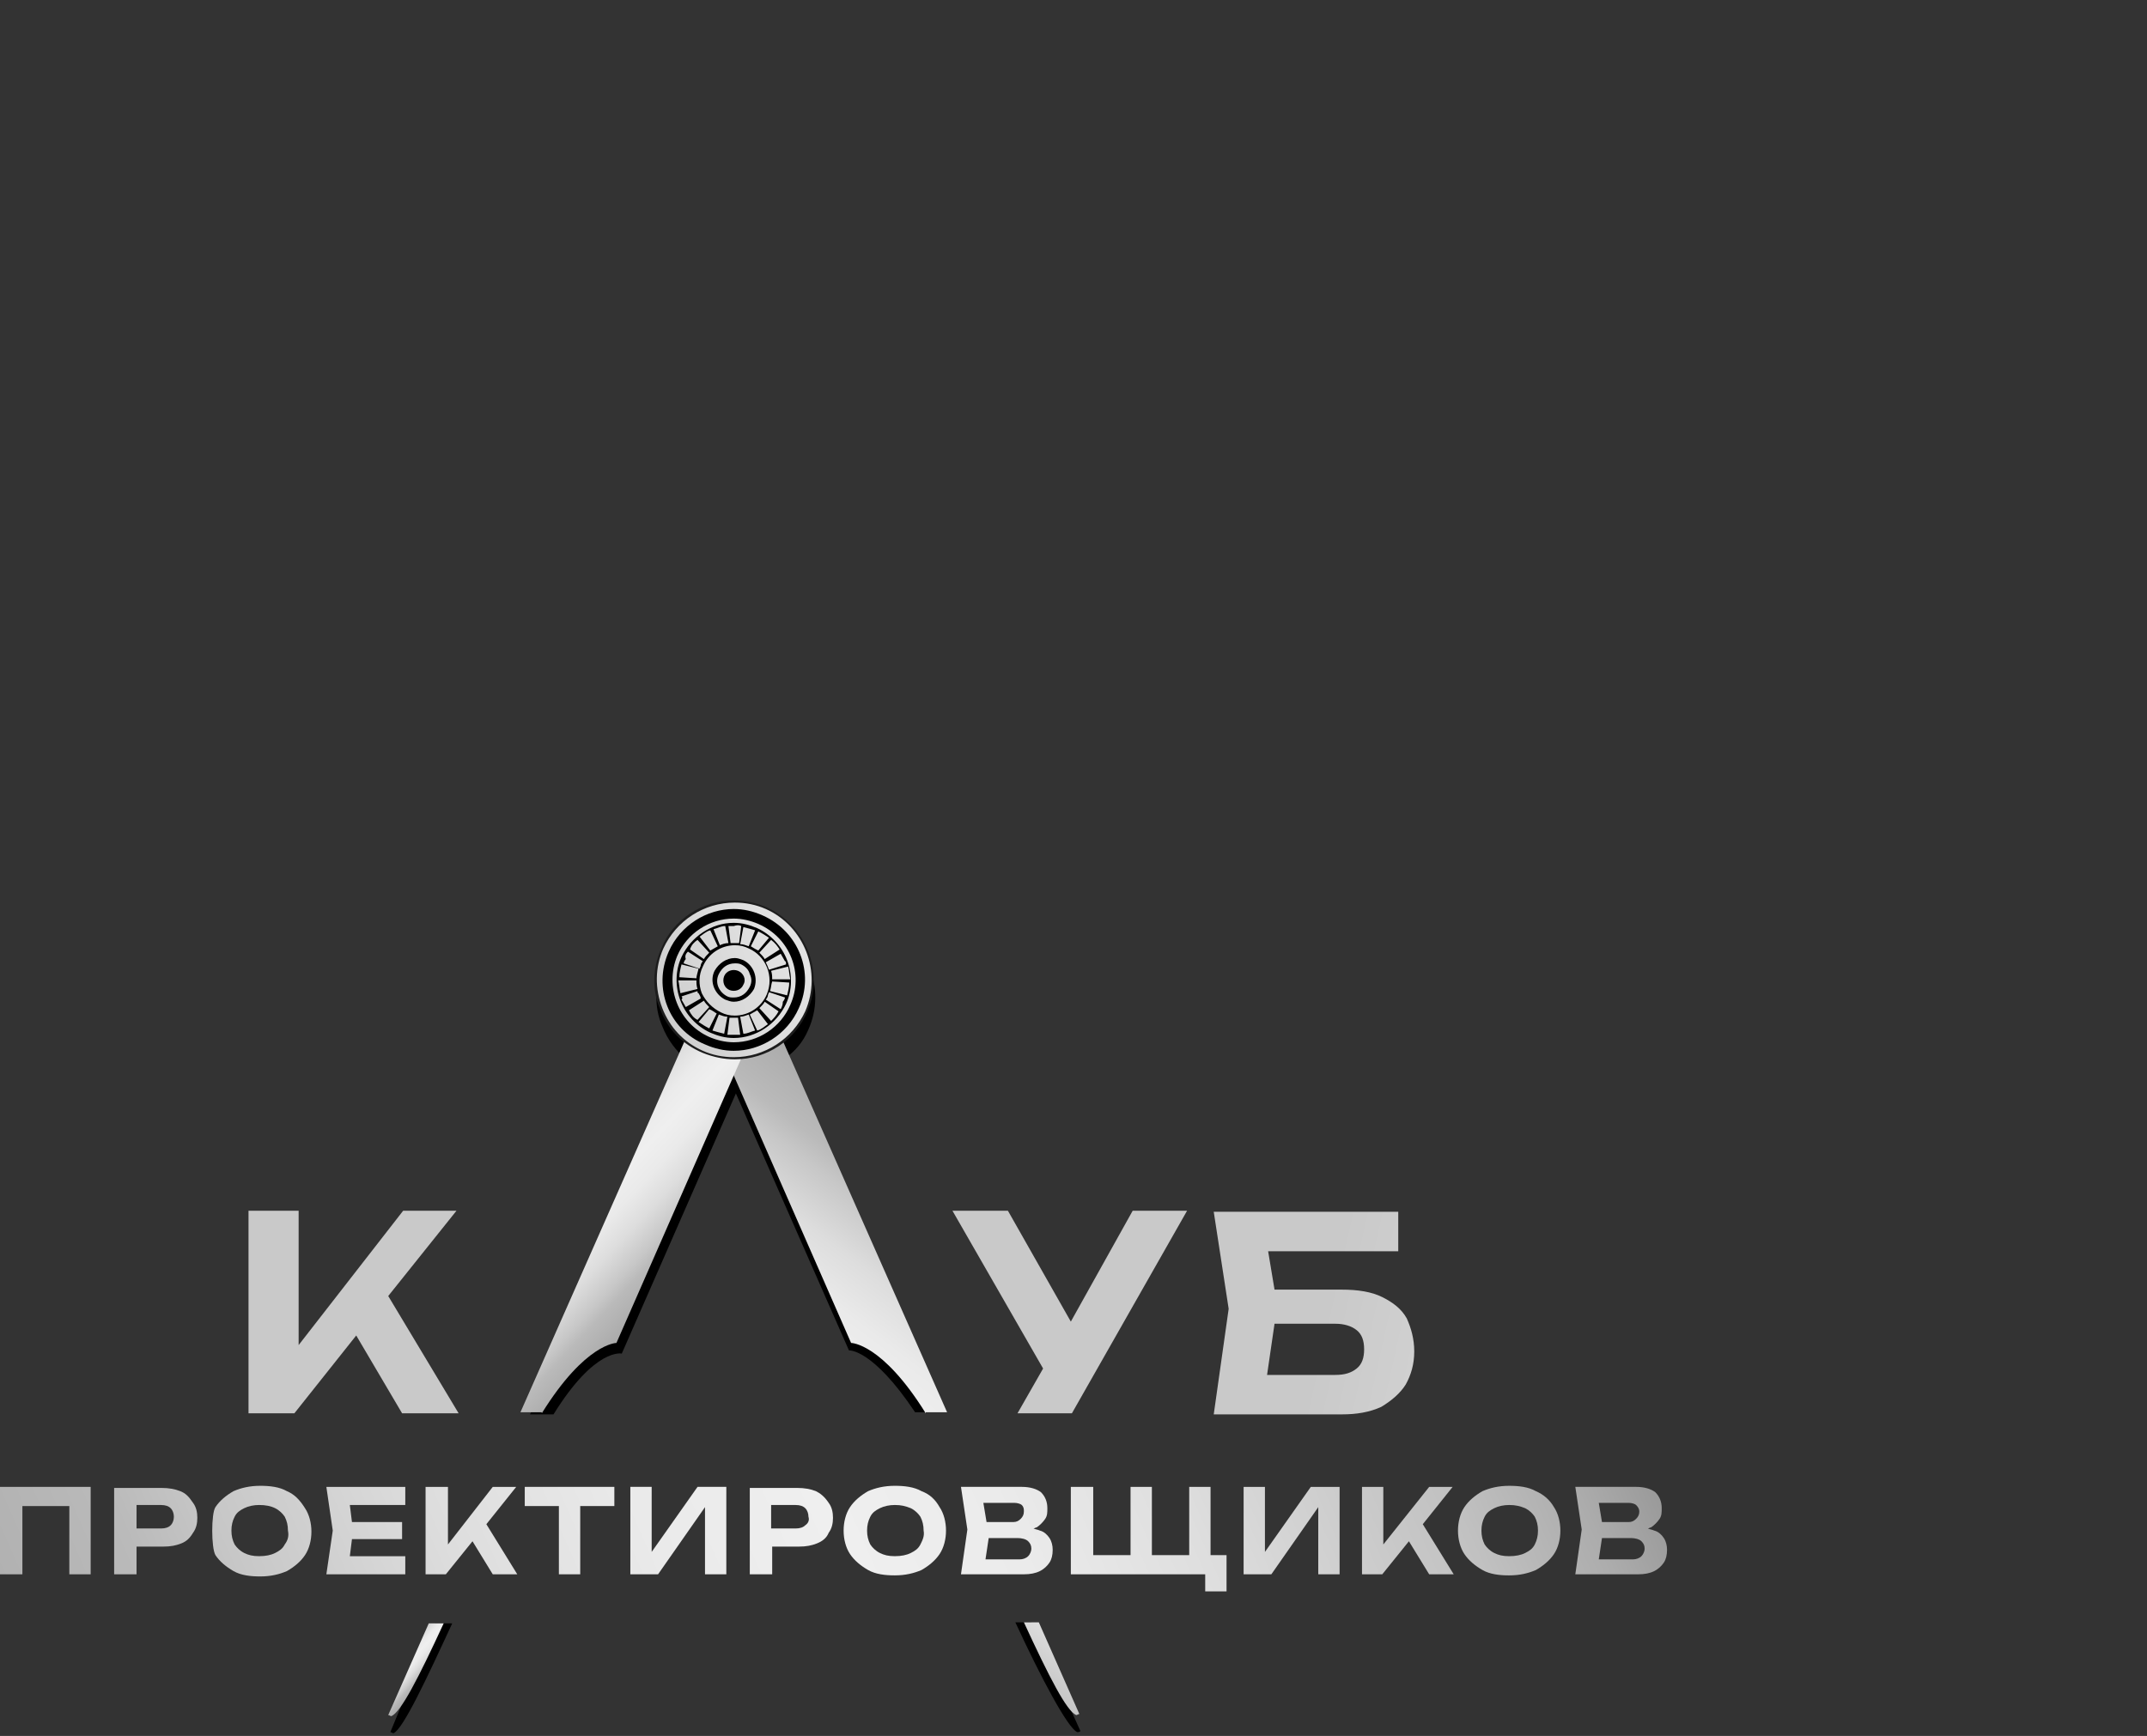 <?xml version="1.0" encoding="UTF-8"?> <svg xmlns="http://www.w3.org/2000/svg" width="251" height="203" viewBox="0 0 251 203" fill="none"><rect x="0" y="0" width="251" height="203" fill="#333333" stroke="none"/><path d="M120.573 189.714H118.703C121.696 196.198 124.813 202.058 125.935 202.557C126.06 202.557 126.184 202.557 126.309 202.432L120.573 189.714Z" fill="black"></path><path d="M45.635 202.556C45.76 202.556 45.884 202.681 46.009 202.681C47.131 202.182 49.874 196.322 52.867 189.838H50.872L45.635 202.556Z" fill="black"></path><path d="M94.511 120.385C96.63 115.647 94.386 110.161 89.772 108.041C88.526 107.542 87.279 107.293 86.032 107.293C82.291 107.293 78.924 109.537 77.553 112.904C76.555 115.148 76.431 117.767 77.428 120.011C78.052 121.632 79.049 122.879 80.296 124.001L61.967 165.398H64.71C69.573 157.543 72.69 158.291 72.69 158.291L86.032 127.867L99.249 157.917C99.249 157.917 101.992 157.667 106.98 165.149H109.847L91.767 123.752C92.89 123.004 93.887 121.882 94.511 120.385Z" fill="black"></path><path d="M164.339 161.907C164.962 160.785 165.336 159.538 165.336 158.041C165.336 156.545 164.962 155.298 164.463 154.176C163.84 153.054 162.842 152.306 161.595 151.682C160.349 151.059 158.728 150.809 156.857 150.809H149.002L148.254 146.321H163.466V141.707H141.895L143.64 153.054L141.895 165.398H156.857C158.603 165.398 160.099 165.149 161.471 164.525C162.718 163.777 163.715 162.904 164.339 161.907ZM158.603 160.036C157.979 160.535 157.231 160.784 156.109 160.784H148.129L149.002 154.799H156.109C157.107 154.799 157.979 155.049 158.603 155.548C159.226 156.046 159.476 156.794 159.476 157.792C159.476 158.789 159.226 159.538 158.603 160.036Z" fill="url(#paint0_linear_4022_3020)"></path><path d="M121.946 160.036L118.954 165.273H125.313L138.779 141.582H132.42L125.188 154.55L117.831 141.582H111.348L121.946 160.036Z" fill="url(#paint1_linear_4022_3020)"></path><path d="M41.646 156.171L47.008 165.273H53.617L45.387 151.557L53.367 141.582H47.133L34.913 157.293V141.582H29.053V165.273H34.414L41.646 156.171Z" fill="url(#paint2_linear_4022_3020)"></path><path d="M41.147 179.987H47.007V177.992H41.147L40.898 175.997H47.381V173.877H38.154L38.902 178.989L38.154 184.101H47.381V181.982H40.898L41.147 179.987Z" fill="url(#paint3_linear_4022_3020)"></path><path d="M33.539 174.374C32.666 173.876 31.544 173.751 30.422 173.751C29.175 173.751 28.177 174 27.304 174.374C26.431 174.873 25.683 175.497 25.185 176.245C24.686 176.993 24.686 180.983 25.185 181.856C25.683 182.604 26.431 183.227 27.304 183.726C28.177 184.225 29.299 184.35 30.422 184.35C31.668 184.35 32.666 184.1 33.539 183.726C34.412 183.227 35.16 182.604 35.658 181.856C36.157 181.108 36.407 180.11 36.407 179.113C36.407 178.115 36.157 177.118 35.658 176.369C35.035 175.372 34.412 174.748 33.539 174.374ZM33.289 180.609C33.04 181.108 32.666 181.357 32.167 181.606C31.669 181.856 31.045 181.98 30.297 181.98C29.549 181.98 29.05 181.856 28.551 181.606C28.052 181.357 27.678 180.983 27.429 180.609C27.18 180.11 27.055 179.611 27.055 178.988C27.055 178.364 27.18 177.866 27.429 177.367C27.678 176.868 28.052 176.619 28.551 176.369C29.05 176.12 29.673 175.995 30.297 175.995C31.045 175.995 31.669 176.12 32.167 176.369C32.666 176.619 33.04 176.993 33.289 177.367C33.539 177.866 33.663 178.364 33.663 178.988C33.788 179.611 33.663 180.11 33.289 180.609Z" fill="url(#paint4_linear_4022_3020)"></path><path d="M0 184.101H2.618V176.121H8.105V184.101H10.599V173.877H0V184.101Z" fill="url(#paint5_linear_4022_3020)"></path><path d="M21.075 174.376C20.451 174.127 19.703 174.002 18.955 174.002H13.344V184.102H15.962V180.86H19.079C19.952 180.86 20.576 180.735 21.199 180.486C21.823 180.236 22.197 179.862 22.571 179.239C22.945 178.74 23.07 178.117 23.07 177.493C23.07 176.87 22.945 176.246 22.571 175.748C22.072 174.999 21.698 174.625 21.075 174.376ZM19.952 178.366C19.703 178.615 19.329 178.74 18.83 178.74H15.962V175.997H18.83C19.329 175.997 19.703 176.122 19.952 176.371C20.202 176.62 20.326 176.994 20.326 177.369C20.326 177.743 20.202 178.117 19.952 178.366Z" fill="url(#paint6_linear_4022_3020)"></path><path d="M147.881 181.483V173.877H145.387V184.101H148.629L154.115 176.246V184.101H156.609V173.877H153.242L147.881 181.483Z" fill="url(#paint7_linear_4022_3020)"></path><path d="M122.693 182.728C122.942 182.354 123.067 181.855 123.067 181.232C123.067 180.733 122.942 180.234 122.693 179.86C122.444 179.486 122.07 179.112 121.571 178.987C121.321 178.863 121.072 178.863 120.823 178.738C120.947 178.738 121.072 178.613 121.197 178.613C121.571 178.364 121.945 177.99 122.194 177.616C122.444 177.242 122.444 176.868 122.444 176.369C122.444 175.621 122.194 174.997 121.695 174.498C121.197 174.124 120.449 173.875 119.451 173.875H112.344L113.092 178.863L112.344 184.1H119.7C120.449 184.1 121.072 183.975 121.571 183.725C122.07 183.476 122.444 183.102 122.693 182.728ZM118.578 175.745C118.952 175.745 119.326 175.87 119.451 175.995C119.7 176.244 119.7 176.493 119.7 176.743C119.7 177.117 119.576 177.366 119.326 177.616C119.077 177.865 118.828 177.99 118.454 177.99H115.336L114.962 175.745H118.578ZM120.199 181.98C119.95 182.229 119.576 182.354 119.202 182.354H115.212L115.586 179.86H118.952C119.451 179.86 119.95 179.985 120.199 180.234C120.449 180.484 120.573 180.733 120.573 181.107C120.573 181.356 120.449 181.73 120.199 181.98Z" fill="url(#paint8_linear_4022_3020)"></path><path d="M169.825 173.877H167.082L161.72 180.61V173.877H159.227V184.101H161.596L164.713 180.236L167.082 184.101H169.95L166.334 178.241L169.825 173.877Z" fill="url(#paint9_linear_4022_3020)"></path><path d="M141.522 173.877H139.028V181.857H134.664V173.877H132.17V181.857H127.806V173.877H125.188V184.101H140.898V186.097H143.392V181.857H141.522V173.877Z" fill="url(#paint10_linear_4022_3020)"></path><path d="M194.515 179.86C194.266 179.486 193.892 179.112 193.393 178.987C193.144 178.863 192.894 178.863 192.645 178.738C192.77 178.738 192.894 178.613 193.019 178.613C193.393 178.364 193.767 177.99 194.016 177.616C194.266 177.242 194.266 176.868 194.266 176.369C194.266 175.621 194.016 174.997 193.518 174.498C193.019 174.124 192.271 173.875 191.273 173.875H184.166L184.914 178.863L184.166 184.1H191.523C192.271 184.1 192.894 183.975 193.393 183.725C193.892 183.476 194.266 183.102 194.515 182.728C194.765 182.354 194.889 181.855 194.889 181.232C194.889 180.733 194.765 180.234 194.515 179.86ZM190.4 175.745C190.775 175.745 191.149 175.87 191.273 175.995C191.523 176.244 191.647 176.493 191.647 176.743C191.647 177.117 191.523 177.366 191.273 177.616C191.024 177.865 190.775 177.99 190.4 177.99H187.283L186.909 175.745H190.4ZM191.897 181.98C191.647 182.229 191.273 182.354 190.899 182.354H186.909L187.283 179.86H190.65C191.149 179.86 191.647 179.985 191.897 180.234C192.146 180.484 192.271 180.733 192.271 181.107C192.271 181.356 192.146 181.73 191.897 181.98Z" fill="url(#paint11_linear_4022_3020)"></path><path d="M179.552 174.375C178.679 173.877 177.556 173.752 176.434 173.752C175.187 173.752 174.19 174.001 173.317 174.375C172.444 174.874 171.696 175.498 171.197 176.246C170.699 176.994 170.449 177.991 170.449 178.989C170.449 179.986 170.699 180.984 171.197 181.732C171.696 182.48 172.444 183.104 173.317 183.602C174.19 184.101 175.312 184.226 176.434 184.226C177.681 184.226 178.679 183.976 179.552 183.602C180.424 183.104 181.172 182.48 181.671 181.732C182.17 180.984 182.419 179.986 182.419 178.989C182.419 177.991 182.17 176.994 181.671 176.246C181.172 175.373 180.424 174.749 179.552 174.375ZM179.427 180.61C179.177 181.109 178.803 181.358 178.305 181.607C177.806 181.857 177.182 181.981 176.434 181.981C175.686 181.981 175.187 181.857 174.689 181.607C174.19 181.358 173.816 180.984 173.566 180.61C173.317 180.111 173.192 179.612 173.192 178.989C173.192 178.365 173.317 177.867 173.566 177.368C173.816 176.869 174.19 176.62 174.689 176.37C175.187 176.121 175.811 175.996 176.434 175.996C177.182 175.996 177.681 176.121 178.305 176.37C178.803 176.62 179.177 176.994 179.427 177.368C179.676 177.867 179.801 178.365 179.801 178.989C179.801 179.612 179.676 180.111 179.427 180.61Z" fill="url(#paint12_linear_4022_3020)"></path><path d="M61.348 176.119H65.338V184.1H67.832V176.119H71.822V173.875H61.348V176.119Z" fill="url(#paint13_linear_4022_3020)"></path><path d="M76.185 181.481V173.875H73.691V184.1H76.933L82.42 176.244V184.1H84.913V173.875H81.547L76.185 181.481Z" fill="url(#paint14_linear_4022_3020)"></path><path d="M56.859 178.241L60.35 173.877H57.607L52.37 180.61V173.877H49.752V184.101H52.121L55.238 180.236L57.607 184.101H60.475L56.859 178.241Z" fill="url(#paint15_linear_4022_3020)"></path><path d="M95.387 174.376C94.763 174.127 94.015 174.002 93.267 174.002H87.656V184.102H90.275V180.86H93.392C94.265 180.86 94.888 180.735 95.512 180.486C96.135 180.236 96.634 179.862 96.883 179.239C97.257 178.74 97.382 178.117 97.382 177.493C97.382 176.87 97.257 176.246 96.883 175.748C96.385 174.999 95.886 174.625 95.387 174.376ZM94.14 178.366C93.891 178.615 93.517 178.74 93.018 178.74H90.15V175.997H93.018C93.517 175.997 93.891 176.122 94.14 176.371C94.389 176.62 94.514 176.994 94.514 177.369C94.639 177.743 94.514 178.117 94.14 178.366Z" fill="url(#paint16_linear_4022_3020)"></path><path d="M107.727 174.374C106.854 173.876 105.732 173.751 104.61 173.751C103.363 173.751 102.366 174 101.493 174.374C100.62 174.873 99.872 175.497 99.373 176.245C98.874 176.993 98.625 177.99 98.625 178.988C98.625 179.985 98.874 180.983 99.373 181.731C99.872 182.479 100.62 183.103 101.493 183.601C102.366 184.1 103.488 184.225 104.61 184.225C105.857 184.225 106.854 183.975 107.727 183.601C108.6 183.103 109.348 182.479 109.847 181.731C110.346 180.983 110.595 179.985 110.595 178.988C110.595 177.99 110.346 176.993 109.847 176.245C109.348 175.372 108.725 174.748 107.727 174.374ZM107.603 180.609C107.353 181.108 106.979 181.357 106.48 181.606C105.982 181.856 105.358 181.98 104.61 181.98C103.862 181.98 103.363 181.856 102.864 181.606C102.366 181.357 101.992 180.983 101.742 180.609C101.493 180.11 101.368 179.611 101.368 178.988C101.368 178.364 101.493 177.866 101.742 177.367C101.992 176.868 102.366 176.619 102.864 176.369C103.363 176.12 103.987 175.995 104.61 175.995C105.358 175.995 105.857 176.12 106.48 176.369C106.979 176.619 107.353 176.993 107.603 177.367C107.852 177.866 107.977 178.364 107.977 178.988C108.101 179.611 107.852 180.11 107.603 180.609Z" fill="url(#paint17_linear_4022_3020)"></path><path d="M108.226 165.273C103.114 157.044 99.498 157.044 99.498 157.044L83.912 121.507L89.772 117.767L110.72 165.149H108.226V165.273Z" fill="url(#paint18_linear_4022_3020)"></path><path d="M121.445 189.713L126.183 200.436C126.058 200.436 125.934 200.561 125.809 200.561C124.687 200.062 122.692 196.197 119.699 189.713H121.445Z" fill="url(#paint19_linear_4022_3020)"></path><path d="M63.337 165.275C68.45 157.046 72.066 157.046 72.066 157.046L87.652 121.509L81.791 117.769L60.844 165.151H63.337V165.275Z" fill="url(#paint20_linear_4022_3020)"></path><path d="M50.123 189.839L45.385 200.562C45.51 200.562 45.634 200.687 45.759 200.687C46.881 200.188 48.876 196.323 51.869 189.839H50.123Z" fill="url(#paint21_linear_4022_3020)"></path><path d="M89.525 106.173C94.138 108.168 96.258 113.655 94.263 118.268C92.268 122.882 86.782 125.001 82.168 123.006C77.555 121.011 75.435 115.525 77.43 110.911C79.425 106.298 84.911 104.178 89.525 106.173Z" fill="url(#paint22_linear_4022_3020)"></path><path d="M89.523 106.047C88.276 105.548 87.029 105.299 85.782 105.299C82.042 105.299 78.675 107.543 77.304 110.91C76.306 113.154 76.181 115.773 77.179 118.017C78.052 120.386 79.797 122.132 82.166 123.129C83.413 123.628 84.66 123.878 85.907 123.878C89.648 123.878 93.014 121.633 94.386 118.267C96.381 113.653 94.261 108.167 89.523 106.047ZM94.137 118.267C92.64 121.508 89.398 123.628 85.782 123.628C84.536 123.628 83.289 123.379 82.166 122.88C79.922 121.883 78.301 120.137 77.428 117.892C76.555 115.648 76.555 113.154 77.553 110.91C79.049 107.668 82.291 105.548 85.907 105.548C87.154 105.548 88.401 105.798 89.523 106.296C94.012 108.291 96.132 113.653 94.137 118.267Z" fill="#1D1D1D"></path><path d="M79.674 111.907C78.925 113.528 78.925 115.398 79.549 117.019C80.172 118.64 81.419 120.012 83.04 120.76C83.913 121.134 84.786 121.383 85.783 121.383C88.402 121.383 90.771 119.762 91.893 117.393C92.641 115.772 92.641 113.902 92.018 112.281C91.394 110.66 90.147 109.289 88.526 108.54C87.654 108.166 86.781 107.917 85.783 107.917C83.165 107.917 80.796 109.538 79.674 111.907ZM86.656 108.291L86.407 110.286C86.282 110.286 86.033 110.286 85.908 110.286C85.783 110.286 85.659 110.286 85.409 110.286L85.16 108.291C85.409 108.291 85.659 108.291 85.783 108.291C86.157 108.166 86.407 108.166 86.656 108.291ZM89.649 116.271C89.025 117.767 87.529 118.765 85.908 118.765C85.284 118.765 84.786 118.64 84.287 118.391C83.289 117.892 82.541 117.144 82.043 116.146C81.668 115.149 81.668 114.027 82.167 113.029C82.791 111.533 84.287 110.535 85.908 110.535C86.531 110.535 87.03 110.66 87.529 110.91C89.524 111.782 90.521 114.151 89.649 116.271ZM90.272 114.775L92.267 114.9C92.267 115.398 92.142 115.897 92.018 116.396L90.023 115.897C90.147 115.523 90.147 115.149 90.272 114.775ZM90.272 114.526C90.272 114.151 90.272 113.902 90.147 113.528L92.142 113.029C92.267 113.528 92.267 114.027 92.392 114.526H90.272ZM87.529 118.64L88.277 120.511C87.778 120.635 87.404 120.885 86.905 120.885L86.531 118.89C86.905 118.89 87.155 118.765 87.529 118.64ZM87.654 118.64C87.903 118.516 88.277 118.266 88.526 118.142L89.773 119.762C89.399 120.012 89.025 120.386 88.526 120.511L87.654 118.64ZM83.788 118.516L82.915 120.261C82.417 120.012 82.043 119.762 81.668 119.513L82.915 118.017C83.289 118.142 83.539 118.391 83.788 118.516ZM84.038 118.64C84.412 118.765 84.661 118.89 85.035 118.89L84.661 120.885C84.162 120.76 83.663 120.635 83.289 120.511L84.038 118.64ZM81.419 114.401L79.424 114.276C79.424 113.777 79.549 113.279 79.674 112.78L81.668 113.279C81.544 113.777 81.419 114.151 81.419 114.401ZM81.419 114.65C81.419 115.024 81.419 115.274 81.544 115.648L79.549 116.146C79.424 115.648 79.424 115.149 79.299 114.65H81.419ZM84.162 110.535L83.414 108.665C83.913 108.54 84.287 108.291 84.786 108.291L85.16 110.286C84.786 110.286 84.412 110.411 84.162 110.535ZM83.913 110.66C83.663 110.785 83.289 111.034 83.04 111.159L81.793 109.538C82.167 109.289 82.541 108.915 83.04 108.79L83.913 110.66ZM87.778 110.66L88.651 108.915C89.15 109.164 89.524 109.413 89.898 109.663L88.651 111.159C88.402 111.034 88.152 110.91 87.778 110.66ZM87.529 110.66C87.155 110.535 86.905 110.411 86.531 110.411L86.905 108.416C87.404 108.54 87.903 108.665 88.277 108.79L87.529 110.66ZM81.544 109.912L82.915 111.408C82.666 111.658 82.417 111.907 82.292 112.156L80.671 111.034C80.796 110.535 81.17 110.161 81.544 109.912ZM80.422 111.284L82.167 112.406C82.043 112.53 81.918 112.78 81.918 112.905C81.918 113.029 81.793 113.154 81.793 113.279L79.923 112.655C79.923 112.53 80.047 112.281 80.172 112.156C80.047 111.782 80.172 111.533 80.422 111.284ZM79.674 116.521L81.544 115.897C81.544 116.022 81.544 116.146 81.668 116.146C81.793 116.396 81.918 116.521 81.918 116.77L80.172 117.767C80.047 117.518 79.798 117.144 79.674 116.895C79.798 116.77 79.798 116.645 79.674 116.521ZM80.546 118.142L82.292 117.019C82.417 117.269 82.666 117.518 82.915 117.767L81.544 119.264C81.045 119.014 80.796 118.64 80.546 118.142ZM85.035 121.009L85.284 119.014C85.409 119.014 85.659 119.014 85.783 119.014C85.908 119.014 86.033 119.014 86.282 119.014L86.531 121.009C86.282 121.009 86.157 121.009 85.908 121.009C85.534 121.009 85.284 121.009 85.035 121.009ZM90.147 119.388L88.776 117.892C89.025 117.643 89.275 117.393 89.399 117.144L91.02 118.266C90.771 118.765 90.397 119.139 90.147 119.388ZM91.27 118.017L89.524 116.895C89.649 116.77 89.773 116.521 89.773 116.396C89.773 116.271 89.898 116.146 89.898 116.022L91.768 116.645C91.768 116.77 91.644 117.019 91.519 117.144C91.519 117.518 91.394 117.767 91.27 118.017ZM91.893 112.78L89.898 113.403C89.773 113.029 89.649 112.78 89.524 112.53L91.27 111.533C91.394 111.782 91.644 112.156 91.768 112.406C91.893 112.406 91.893 112.53 91.893 112.78ZM91.145 111.034L89.399 112.156C89.275 111.907 89.025 111.658 88.776 111.408L90.147 109.912C90.646 110.286 90.895 110.66 91.145 111.034Z" fill="black"></path><path d="M86.904 112.283C86.53 112.158 86.281 112.033 85.907 112.033C84.909 112.033 84.036 112.657 83.537 113.529C82.914 114.776 83.537 116.273 84.784 116.896C85.159 117.021 85.408 117.145 85.782 117.145C86.779 117.145 87.652 116.522 88.151 115.649C88.65 114.402 88.151 112.906 86.904 112.283ZM87.652 115.4C87.278 116.148 86.655 116.647 85.782 116.647C85.533 116.647 85.283 116.647 85.034 116.522C84.036 116.023 83.537 114.901 84.036 113.904C84.41 113.155 85.034 112.657 85.907 112.657C86.156 112.657 86.405 112.657 86.655 112.781C87.153 113.031 87.528 113.405 87.652 113.904C87.902 114.402 87.902 114.901 87.652 115.4Z" fill="black"></path><path d="M86.281 113.529C85.657 113.28 84.909 113.529 84.66 114.153C84.411 114.776 84.66 115.524 85.284 115.774C85.907 116.023 86.655 115.774 86.904 115.15C87.278 114.527 86.904 113.779 86.281 113.529Z" fill="black"></path><path d="M89.148 107.046C88.026 106.547 86.904 106.298 85.782 106.298C82.664 106.298 79.547 108.168 78.176 111.285C76.305 115.525 78.176 120.388 82.415 122.133C83.537 122.632 84.659 122.882 85.782 122.882C88.899 122.882 92.016 121.011 93.388 117.894C95.258 113.779 93.388 108.916 89.148 107.046ZM92.39 117.52C91.268 120.138 88.65 121.884 85.782 121.884C84.784 121.884 83.787 121.635 82.914 121.261C79.298 119.64 77.677 115.4 79.173 111.784C80.295 109.166 82.914 107.42 85.782 107.42C86.779 107.42 87.777 107.669 88.65 108.044C92.39 109.664 94.011 113.904 92.39 117.52Z" fill="black"></path><defs><linearGradient id="paint0_linear_4022_3020" x1="-201.895" y1="73.926" x2="470.802" y2="224.8" gradientUnits="userSpaceOnUse"><stop offset="0.046" stop-color="#C9C9C9"></stop><stop offset="0.529" stop-color="#C9C9C9"></stop><stop offset="0.53" stop-color="#C9C9C9"></stop><stop offset="0.581" stop-color="#DEDEDE"></stop><stop offset="0.632" stop-color="#EBEBEB"></stop><stop offset="0.68" stop-color="#EFEFEF"></stop><stop offset="0.706" stop-color="#EAEAEA"></stop><stop offset="0.735" stop-color="#DDDDDD"></stop><stop offset="0.765" stop-color="#C7C7C7"></stop><stop offset="0.779" stop-color="#BABABA"></stop></linearGradient><linearGradient id="paint1_linear_4022_3020" x1="-203.036" y1="79.024" x2="469.663" y2="229.898" gradientUnits="userSpaceOnUse"><stop offset="0.046" stop-color="#C9C9C9"></stop><stop offset="0.529" stop-color="#C9C9C9"></stop><stop offset="0.53" stop-color="#C9C9C9"></stop><stop offset="0.581" stop-color="#DEDEDE"></stop><stop offset="0.632" stop-color="#EBEBEB"></stop><stop offset="0.68" stop-color="#EFEFEF"></stop><stop offset="0.706" stop-color="#EAEAEA"></stop><stop offset="0.735" stop-color="#DDDDDD"></stop><stop offset="0.765" stop-color="#C7C7C7"></stop><stop offset="0.779" stop-color="#BABABA"></stop></linearGradient><linearGradient id="paint2_linear_4022_3020" x1="-207.234" y1="97.744" x2="465.464" y2="248.618" gradientUnits="userSpaceOnUse"><stop offset="0.046" stop-color="#C9C9C9"></stop><stop offset="0.529" stop-color="#C9C9C9"></stop><stop offset="0.53" stop-color="#C9C9C9"></stop><stop offset="0.581" stop-color="#DEDEDE"></stop><stop offset="0.632" stop-color="#EBEBEB"></stop><stop offset="0.68" stop-color="#EFEFEF"></stop><stop offset="0.706" stop-color="#EAEAEA"></stop><stop offset="0.735" stop-color="#DDDDDD"></stop><stop offset="0.765" stop-color="#C7C7C7"></stop><stop offset="0.779" stop-color="#BABABA"></stop></linearGradient><linearGradient id="paint3_linear_4022_3020" x1="377.23" y1="31.308" x2="-364.05" y2="358.618" gradientUnits="userSpaceOnUse"><stop offset="0.046" stop-color="#C9C9C9"></stop><stop offset="0.069" stop-color="#ACACAC"></stop><stop offset="0.103" stop-color="#868686"></stop><stop offset="0.137" stop-color="#696969"></stop><stop offset="0.171" stop-color="#545454"></stop><stop offset="0.203" stop-color="#474747"></stop><stop offset="0.235" stop-color="#434343"></stop><stop offset="0.245" stop-color="#5B5B5B"></stop><stop offset="0.269" stop-color="#8A8A8A"></stop><stop offset="0.289" stop-color="#ACACAC"></stop><stop offset="0.306" stop-color="#C1C1C1"></stop><stop offset="0.317" stop-color="#C9C9C9"></stop><stop offset="0.317" stop-color="#C9C9C9"></stop><stop offset="0.342" stop-color="#DEDEDE"></stop><stop offset="0.366" stop-color="#EBEBEB"></stop><stop offset="0.389" stop-color="#EFEFEF"></stop><stop offset="0.414" stop-color="#EAEAEA"></stop><stop offset="0.441" stop-color="#DDDDDD"></stop><stop offset="0.47" stop-color="#C7C7C7"></stop><stop offset="0.483" stop-color="#BABABA"></stop><stop offset="0.614" stop-color="#7D7D7D"></stop><stop offset="0.746" stop-color="#434343"></stop><stop offset="0.762" stop-color="#5D5D5D"></stop><stop offset="0.796" stop-color="#8F8F8F"></stop><stop offset="0.821" stop-color="#AEAEAE"></stop><stop offset="0.836" stop-color="#BABABA"></stop><stop offset="1" stop-color="#BABABA"></stop></linearGradient><linearGradient id="paint4_linear_4022_3020" x1="375.202" y1="26.724" x2="-366.074" y2="354.032" gradientUnits="userSpaceOnUse"><stop offset="0.046" stop-color="#C9C9C9"></stop><stop offset="0.069" stop-color="#ACACAC"></stop><stop offset="0.103" stop-color="#868686"></stop><stop offset="0.137" stop-color="#696969"></stop><stop offset="0.171" stop-color="#545454"></stop><stop offset="0.203" stop-color="#474747"></stop><stop offset="0.235" stop-color="#434343"></stop><stop offset="0.245" stop-color="#5B5B5B"></stop><stop offset="0.269" stop-color="#8A8A8A"></stop><stop offset="0.289" stop-color="#ACACAC"></stop><stop offset="0.306" stop-color="#C1C1C1"></stop><stop offset="0.317" stop-color="#C9C9C9"></stop><stop offset="0.317" stop-color="#C9C9C9"></stop><stop offset="0.342" stop-color="#DEDEDE"></stop><stop offset="0.366" stop-color="#EBEBEB"></stop><stop offset="0.389" stop-color="#EFEFEF"></stop><stop offset="0.414" stop-color="#EAEAEA"></stop><stop offset="0.441" stop-color="#DDDDDD"></stop><stop offset="0.47" stop-color="#C7C7C7"></stop><stop offset="0.483" stop-color="#BABABA"></stop><stop offset="0.614" stop-color="#7D7D7D"></stop><stop offset="0.746" stop-color="#434343"></stop><stop offset="0.762" stop-color="#5D5D5D"></stop><stop offset="0.796" stop-color="#8F8F8F"></stop><stop offset="0.821" stop-color="#AEAEAE"></stop><stop offset="0.836" stop-color="#BABABA"></stop><stop offset="1" stop-color="#BABABA"></stop></linearGradient><linearGradient id="paint5_linear_4022_3020" x1="371.121" y1="17.474" x2="-370.159" y2="344.783" gradientUnits="userSpaceOnUse"><stop offset="0.046" stop-color="#C9C9C9"></stop><stop offset="0.069" stop-color="#ACACAC"></stop><stop offset="0.103" stop-color="#868686"></stop><stop offset="0.137" stop-color="#696969"></stop><stop offset="0.171" stop-color="#545454"></stop><stop offset="0.203" stop-color="#474747"></stop><stop offset="0.235" stop-color="#434343"></stop><stop offset="0.245" stop-color="#5B5B5B"></stop><stop offset="0.269" stop-color="#8A8A8A"></stop><stop offset="0.289" stop-color="#ACACAC"></stop><stop offset="0.306" stop-color="#C1C1C1"></stop><stop offset="0.317" stop-color="#C9C9C9"></stop><stop offset="0.317" stop-color="#C9C9C9"></stop><stop offset="0.342" stop-color="#DEDEDE"></stop><stop offset="0.366" stop-color="#EBEBEB"></stop><stop offset="0.389" stop-color="#EFEFEF"></stop><stop offset="0.414" stop-color="#EAEAEA"></stop><stop offset="0.441" stop-color="#DDDDDD"></stop><stop offset="0.47" stop-color="#C7C7C7"></stop><stop offset="0.483" stop-color="#BABABA"></stop><stop offset="0.614" stop-color="#7D7D7D"></stop><stop offset="0.746" stop-color="#434343"></stop><stop offset="0.762" stop-color="#5D5D5D"></stop><stop offset="0.796" stop-color="#8F8F8F"></stop><stop offset="0.821" stop-color="#AEAEAE"></stop><stop offset="0.836" stop-color="#BABABA"></stop><stop offset="1" stop-color="#BABABA"></stop></linearGradient><linearGradient id="paint6_linear_4022_3020" x1="372.628" y1="20.884" x2="-368.649" y2="348.193" gradientUnits="userSpaceOnUse"><stop offset="0.046" stop-color="#C9C9C9"></stop><stop offset="0.069" stop-color="#ACACAC"></stop><stop offset="0.103" stop-color="#868686"></stop><stop offset="0.137" stop-color="#696969"></stop><stop offset="0.171" stop-color="#545454"></stop><stop offset="0.203" stop-color="#474747"></stop><stop offset="0.235" stop-color="#434343"></stop><stop offset="0.245" stop-color="#5B5B5B"></stop><stop offset="0.269" stop-color="#8A8A8A"></stop><stop offset="0.289" stop-color="#ACACAC"></stop><stop offset="0.306" stop-color="#C1C1C1"></stop><stop offset="0.317" stop-color="#C9C9C9"></stop><stop offset="0.317" stop-color="#C9C9C9"></stop><stop offset="0.342" stop-color="#DEDEDE"></stop><stop offset="0.366" stop-color="#EBEBEB"></stop><stop offset="0.389" stop-color="#EFEFEF"></stop><stop offset="0.414" stop-color="#EAEAEA"></stop><stop offset="0.441" stop-color="#DDDDDD"></stop><stop offset="0.47" stop-color="#C7C7C7"></stop><stop offset="0.483" stop-color="#BABABA"></stop><stop offset="0.614" stop-color="#7D7D7D"></stop><stop offset="0.746" stop-color="#434343"></stop><stop offset="0.762" stop-color="#5D5D5D"></stop><stop offset="0.796" stop-color="#8F8F8F"></stop><stop offset="0.821" stop-color="#AEAEAE"></stop><stop offset="0.836" stop-color="#BABABA"></stop><stop offset="1" stop-color="#BABABA"></stop></linearGradient><linearGradient id="paint7_linear_4022_3020" x1="394.886" y1="71.296" x2="-346.396" y2="398.607" gradientUnits="userSpaceOnUse"><stop offset="0.046" stop-color="#C9C9C9"></stop><stop offset="0.069" stop-color="#ACACAC"></stop><stop offset="0.103" stop-color="#868686"></stop><stop offset="0.137" stop-color="#696969"></stop><stop offset="0.171" stop-color="#545454"></stop><stop offset="0.203" stop-color="#474747"></stop><stop offset="0.235" stop-color="#434343"></stop><stop offset="0.245" stop-color="#5B5B5B"></stop><stop offset="0.269" stop-color="#8A8A8A"></stop><stop offset="0.289" stop-color="#ACACAC"></stop><stop offset="0.306" stop-color="#C1C1C1"></stop><stop offset="0.317" stop-color="#C9C9C9"></stop><stop offset="0.317" stop-color="#C9C9C9"></stop><stop offset="0.342" stop-color="#DEDEDE"></stop><stop offset="0.366" stop-color="#EBEBEB"></stop><stop offset="0.389" stop-color="#EFEFEF"></stop><stop offset="0.414" stop-color="#EAEAEA"></stop><stop offset="0.441" stop-color="#DDDDDD"></stop><stop offset="0.47" stop-color="#C7C7C7"></stop><stop offset="0.483" stop-color="#BABABA"></stop><stop offset="0.614" stop-color="#7D7D7D"></stop><stop offset="0.746" stop-color="#434343"></stop><stop offset="0.762" stop-color="#5D5D5D"></stop><stop offset="0.796" stop-color="#8F8F8F"></stop><stop offset="0.821" stop-color="#AEAEAE"></stop><stop offset="0.836" stop-color="#BABABA"></stop><stop offset="1" stop-color="#BABABA"></stop></linearGradient><linearGradient id="paint8_linear_4022_3020" x1="389.275" y1="58.588" x2="-352.004" y2="385.897" gradientUnits="userSpaceOnUse"><stop offset="0.046" stop-color="#C9C9C9"></stop><stop offset="0.069" stop-color="#ACACAC"></stop><stop offset="0.103" stop-color="#868686"></stop><stop offset="0.137" stop-color="#696969"></stop><stop offset="0.171" stop-color="#545454"></stop><stop offset="0.203" stop-color="#474747"></stop><stop offset="0.235" stop-color="#434343"></stop><stop offset="0.245" stop-color="#5B5B5B"></stop><stop offset="0.269" stop-color="#8A8A8A"></stop><stop offset="0.289" stop-color="#ACACAC"></stop><stop offset="0.306" stop-color="#C1C1C1"></stop><stop offset="0.317" stop-color="#C9C9C9"></stop><stop offset="0.317" stop-color="#C9C9C9"></stop><stop offset="0.342" stop-color="#DEDEDE"></stop><stop offset="0.366" stop-color="#EBEBEB"></stop><stop offset="0.389" stop-color="#EFEFEF"></stop><stop offset="0.414" stop-color="#EAEAEA"></stop><stop offset="0.441" stop-color="#DDDDDD"></stop><stop offset="0.47" stop-color="#C7C7C7"></stop><stop offset="0.483" stop-color="#BABABA"></stop><stop offset="0.614" stop-color="#7D7D7D"></stop><stop offset="0.746" stop-color="#434343"></stop><stop offset="0.762" stop-color="#5D5D5D"></stop><stop offset="0.796" stop-color="#8F8F8F"></stop><stop offset="0.821" stop-color="#AEAEAE"></stop><stop offset="0.836" stop-color="#BABABA"></stop><stop offset="1" stop-color="#BABABA"></stop></linearGradient><linearGradient id="paint9_linear_4022_3020" x1="397.106" y1="76.325" x2="-344.177" y2="403.635" gradientUnits="userSpaceOnUse"><stop offset="0.046" stop-color="#C9C9C9"></stop><stop offset="0.069" stop-color="#ACACAC"></stop><stop offset="0.103" stop-color="#868686"></stop><stop offset="0.137" stop-color="#696969"></stop><stop offset="0.171" stop-color="#545454"></stop><stop offset="0.203" stop-color="#474747"></stop><stop offset="0.235" stop-color="#434343"></stop><stop offset="0.245" stop-color="#5B5B5B"></stop><stop offset="0.269" stop-color="#8A8A8A"></stop><stop offset="0.289" stop-color="#ACACAC"></stop><stop offset="0.306" stop-color="#C1C1C1"></stop><stop offset="0.317" stop-color="#C9C9C9"></stop><stop offset="0.317" stop-color="#C9C9C9"></stop><stop offset="0.342" stop-color="#DEDEDE"></stop><stop offset="0.366" stop-color="#EBEBEB"></stop><stop offset="0.389" stop-color="#EFEFEF"></stop><stop offset="0.414" stop-color="#EAEAEA"></stop><stop offset="0.441" stop-color="#DDDDDD"></stop><stop offset="0.47" stop-color="#C7C7C7"></stop><stop offset="0.483" stop-color="#BABABA"></stop><stop offset="0.614" stop-color="#7D7D7D"></stop><stop offset="0.746" stop-color="#434343"></stop><stop offset="0.762" stop-color="#5D5D5D"></stop><stop offset="0.796" stop-color="#8F8F8F"></stop><stop offset="0.821" stop-color="#AEAEAE"></stop><stop offset="0.836" stop-color="#BABABA"></stop><stop offset="1" stop-color="#BABABA"></stop></linearGradient><linearGradient id="paint10_linear_4022_3020" x1="392.542" y1="65.989" x2="-348.737" y2="393.298" gradientUnits="userSpaceOnUse"><stop offset="0.046" stop-color="#C9C9C9"></stop><stop offset="0.069" stop-color="#ACACAC"></stop><stop offset="0.103" stop-color="#868686"></stop><stop offset="0.137" stop-color="#696969"></stop><stop offset="0.171" stop-color="#545454"></stop><stop offset="0.203" stop-color="#474747"></stop><stop offset="0.235" stop-color="#434343"></stop><stop offset="0.245" stop-color="#5B5B5B"></stop><stop offset="0.269" stop-color="#8A8A8A"></stop><stop offset="0.289" stop-color="#ACACAC"></stop><stop offset="0.306" stop-color="#C1C1C1"></stop><stop offset="0.317" stop-color="#C9C9C9"></stop><stop offset="0.317" stop-color="#C9C9C9"></stop><stop offset="0.342" stop-color="#DEDEDE"></stop><stop offset="0.366" stop-color="#EBEBEB"></stop><stop offset="0.389" stop-color="#EFEFEF"></stop><stop offset="0.414" stop-color="#EAEAEA"></stop><stop offset="0.441" stop-color="#DDDDDD"></stop><stop offset="0.47" stop-color="#C7C7C7"></stop><stop offset="0.483" stop-color="#BABABA"></stop><stop offset="0.614" stop-color="#7D7D7D"></stop><stop offset="0.746" stop-color="#434343"></stop><stop offset="0.762" stop-color="#5D5D5D"></stop><stop offset="0.796" stop-color="#8F8F8F"></stop><stop offset="0.821" stop-color="#AEAEAE"></stop><stop offset="0.836" stop-color="#BABABA"></stop><stop offset="1" stop-color="#BABABA"></stop></linearGradient><linearGradient id="paint11_linear_4022_3020" x1="400.982" y1="85.1" x2="-340.295" y2="412.409" gradientUnits="userSpaceOnUse"><stop offset="0.046" stop-color="#C9C9C9"></stop><stop offset="0.069" stop-color="#ACACAC"></stop><stop offset="0.103" stop-color="#868686"></stop><stop offset="0.137" stop-color="#696969"></stop><stop offset="0.171" stop-color="#545454"></stop><stop offset="0.203" stop-color="#474747"></stop><stop offset="0.235" stop-color="#434343"></stop><stop offset="0.245" stop-color="#5B5B5B"></stop><stop offset="0.269" stop-color="#8A8A8A"></stop><stop offset="0.289" stop-color="#ACACAC"></stop><stop offset="0.306" stop-color="#C1C1C1"></stop><stop offset="0.317" stop-color="#C9C9C9"></stop><stop offset="0.317" stop-color="#C9C9C9"></stop><stop offset="0.342" stop-color="#DEDEDE"></stop><stop offset="0.366" stop-color="#EBEBEB"></stop><stop offset="0.389" stop-color="#EFEFEF"></stop><stop offset="0.414" stop-color="#EAEAEA"></stop><stop offset="0.441" stop-color="#DDDDDD"></stop><stop offset="0.47" stop-color="#C7C7C7"></stop><stop offset="0.483" stop-color="#BABABA"></stop><stop offset="0.614" stop-color="#7D7D7D"></stop><stop offset="0.746" stop-color="#434343"></stop><stop offset="0.762" stop-color="#5D5D5D"></stop><stop offset="0.796" stop-color="#8F8F8F"></stop><stop offset="0.821" stop-color="#AEAEAE"></stop><stop offset="0.836" stop-color="#BABABA"></stop><stop offset="1" stop-color="#BABABA"></stop></linearGradient><linearGradient id="paint12_linear_4022_3020" x1="399.033" y1="80.689" x2="-342.245" y2="407.998" gradientUnits="userSpaceOnUse"><stop offset="0.046" stop-color="#C9C9C9"></stop><stop offset="0.069" stop-color="#ACACAC"></stop><stop offset="0.103" stop-color="#868686"></stop><stop offset="0.137" stop-color="#696969"></stop><stop offset="0.171" stop-color="#545454"></stop><stop offset="0.203" stop-color="#474747"></stop><stop offset="0.235" stop-color="#434343"></stop><stop offset="0.245" stop-color="#5B5B5B"></stop><stop offset="0.269" stop-color="#8A8A8A"></stop><stop offset="0.289" stop-color="#ACACAC"></stop><stop offset="0.306" stop-color="#C1C1C1"></stop><stop offset="0.317" stop-color="#C9C9C9"></stop><stop offset="0.317" stop-color="#C9C9C9"></stop><stop offset="0.342" stop-color="#DEDEDE"></stop><stop offset="0.366" stop-color="#EBEBEB"></stop><stop offset="0.389" stop-color="#EFEFEF"></stop><stop offset="0.414" stop-color="#EAEAEA"></stop><stop offset="0.441" stop-color="#DDDDDD"></stop><stop offset="0.47" stop-color="#C7C7C7"></stop><stop offset="0.483" stop-color="#BABABA"></stop><stop offset="0.614" stop-color="#7D7D7D"></stop><stop offset="0.746" stop-color="#434343"></stop><stop offset="0.762" stop-color="#5D5D5D"></stop><stop offset="0.796" stop-color="#8F8F8F"></stop><stop offset="0.821" stop-color="#AEAEAE"></stop><stop offset="0.836" stop-color="#BABABA"></stop><stop offset="1" stop-color="#BABABA"></stop></linearGradient><linearGradient id="paint13_linear_4022_3020" x1="380.794" y1="39.373" x2="-360.488" y2="366.683" gradientUnits="userSpaceOnUse"><stop offset="0.046" stop-color="#C9C9C9"></stop><stop offset="0.069" stop-color="#ACACAC"></stop><stop offset="0.103" stop-color="#868686"></stop><stop offset="0.137" stop-color="#696969"></stop><stop offset="0.171" stop-color="#545454"></stop><stop offset="0.203" stop-color="#474747"></stop><stop offset="0.235" stop-color="#434343"></stop><stop offset="0.245" stop-color="#5B5B5B"></stop><stop offset="0.269" stop-color="#8A8A8A"></stop><stop offset="0.289" stop-color="#ACACAC"></stop><stop offset="0.306" stop-color="#C1C1C1"></stop><stop offset="0.317" stop-color="#C9C9C9"></stop><stop offset="0.317" stop-color="#C9C9C9"></stop><stop offset="0.342" stop-color="#DEDEDE"></stop><stop offset="0.366" stop-color="#EBEBEB"></stop><stop offset="0.389" stop-color="#EFEFEF"></stop><stop offset="0.414" stop-color="#EAEAEA"></stop><stop offset="0.441" stop-color="#DDDDDD"></stop><stop offset="0.47" stop-color="#C7C7C7"></stop><stop offset="0.483" stop-color="#BABABA"></stop><stop offset="0.614" stop-color="#7D7D7D"></stop><stop offset="0.746" stop-color="#434343"></stop><stop offset="0.762" stop-color="#5D5D5D"></stop><stop offset="0.796" stop-color="#8F8F8F"></stop><stop offset="0.821" stop-color="#AEAEAE"></stop><stop offset="0.836" stop-color="#BABABA"></stop><stop offset="1" stop-color="#BABABA"></stop></linearGradient><linearGradient id="paint14_linear_4022_3020" x1="383.193" y1="44.812" x2="-358.086" y2="372.121" gradientUnits="userSpaceOnUse"><stop offset="0.046" stop-color="#C9C9C9"></stop><stop offset="0.069" stop-color="#ACACAC"></stop><stop offset="0.103" stop-color="#868686"></stop><stop offset="0.137" stop-color="#696969"></stop><stop offset="0.171" stop-color="#545454"></stop><stop offset="0.203" stop-color="#474747"></stop><stop offset="0.235" stop-color="#434343"></stop><stop offset="0.245" stop-color="#5B5B5B"></stop><stop offset="0.269" stop-color="#8A8A8A"></stop><stop offset="0.289" stop-color="#ACACAC"></stop><stop offset="0.306" stop-color="#C1C1C1"></stop><stop offset="0.317" stop-color="#C9C9C9"></stop><stop offset="0.317" stop-color="#C9C9C9"></stop><stop offset="0.342" stop-color="#DEDEDE"></stop><stop offset="0.366" stop-color="#EBEBEB"></stop><stop offset="0.389" stop-color="#EFEFEF"></stop><stop offset="0.414" stop-color="#EAEAEA"></stop><stop offset="0.441" stop-color="#DDDDDD"></stop><stop offset="0.47" stop-color="#C7C7C7"></stop><stop offset="0.483" stop-color="#BABABA"></stop><stop offset="0.614" stop-color="#7D7D7D"></stop><stop offset="0.746" stop-color="#434343"></stop><stop offset="0.762" stop-color="#5D5D5D"></stop><stop offset="0.796" stop-color="#8F8F8F"></stop><stop offset="0.821" stop-color="#AEAEAE"></stop><stop offset="0.836" stop-color="#BABABA"></stop><stop offset="1" stop-color="#BABABA"></stop></linearGradient><linearGradient id="paint15_linear_4022_3020" x1="379.244" y1="35.874" x2="-362.03" y2="363.181" gradientUnits="userSpaceOnUse"><stop offset="0.046" stop-color="#C9C9C9"></stop><stop offset="0.069" stop-color="#ACACAC"></stop><stop offset="0.103" stop-color="#868686"></stop><stop offset="0.137" stop-color="#696969"></stop><stop offset="0.171" stop-color="#545454"></stop><stop offset="0.203" stop-color="#474747"></stop><stop offset="0.235" stop-color="#434343"></stop><stop offset="0.245" stop-color="#5B5B5B"></stop><stop offset="0.269" stop-color="#8A8A8A"></stop><stop offset="0.289" stop-color="#ACACAC"></stop><stop offset="0.306" stop-color="#C1C1C1"></stop><stop offset="0.317" stop-color="#C9C9C9"></stop><stop offset="0.317" stop-color="#C9C9C9"></stop><stop offset="0.342" stop-color="#DEDEDE"></stop><stop offset="0.366" stop-color="#EBEBEB"></stop><stop offset="0.389" stop-color="#EFEFEF"></stop><stop offset="0.414" stop-color="#EAEAEA"></stop><stop offset="0.441" stop-color="#DDDDDD"></stop><stop offset="0.47" stop-color="#C7C7C7"></stop><stop offset="0.483" stop-color="#BABABA"></stop><stop offset="0.614" stop-color="#7D7D7D"></stop><stop offset="0.746" stop-color="#434343"></stop><stop offset="0.762" stop-color="#5D5D5D"></stop><stop offset="0.796" stop-color="#8F8F8F"></stop><stop offset="0.821" stop-color="#AEAEAE"></stop><stop offset="0.836" stop-color="#BABABA"></stop><stop offset="1" stop-color="#BABABA"></stop></linearGradient><linearGradient id="paint16_linear_4022_3020" x1="384.749" y1="48.336" x2="-356.531" y2="375.646" gradientUnits="userSpaceOnUse"><stop offset="0.046" stop-color="#C9C9C9"></stop><stop offset="0.069" stop-color="#ACACAC"></stop><stop offset="0.103" stop-color="#868686"></stop><stop offset="0.137" stop-color="#696969"></stop><stop offset="0.171" stop-color="#545454"></stop><stop offset="0.203" stop-color="#474747"></stop><stop offset="0.235" stop-color="#434343"></stop><stop offset="0.245" stop-color="#5B5B5B"></stop><stop offset="0.269" stop-color="#8A8A8A"></stop><stop offset="0.289" stop-color="#ACACAC"></stop><stop offset="0.306" stop-color="#C1C1C1"></stop><stop offset="0.317" stop-color="#C9C9C9"></stop><stop offset="0.317" stop-color="#C9C9C9"></stop><stop offset="0.342" stop-color="#DEDEDE"></stop><stop offset="0.366" stop-color="#EBEBEB"></stop><stop offset="0.389" stop-color="#EFEFEF"></stop><stop offset="0.414" stop-color="#EAEAEA"></stop><stop offset="0.441" stop-color="#DDDDDD"></stop><stop offset="0.47" stop-color="#C7C7C7"></stop><stop offset="0.483" stop-color="#BABABA"></stop><stop offset="0.614" stop-color="#7D7D7D"></stop><stop offset="0.746" stop-color="#434343"></stop><stop offset="0.762" stop-color="#5D5D5D"></stop><stop offset="0.796" stop-color="#8F8F8F"></stop><stop offset="0.821" stop-color="#AEAEAE"></stop><stop offset="0.836" stop-color="#BABABA"></stop><stop offset="1" stop-color="#BABABA"></stop></linearGradient><linearGradient id="paint17_linear_4022_3020" x1="387.324" y1="54.176" x2="-353.955" y2="381.485" gradientUnits="userSpaceOnUse"><stop offset="0.046" stop-color="#C9C9C9"></stop><stop offset="0.069" stop-color="#ACACAC"></stop><stop offset="0.103" stop-color="#868686"></stop><stop offset="0.137" stop-color="#696969"></stop><stop offset="0.171" stop-color="#545454"></stop><stop offset="0.203" stop-color="#474747"></stop><stop offset="0.235" stop-color="#434343"></stop><stop offset="0.245" stop-color="#5B5B5B"></stop><stop offset="0.269" stop-color="#8A8A8A"></stop><stop offset="0.289" stop-color="#ACACAC"></stop><stop offset="0.306" stop-color="#C1C1C1"></stop><stop offset="0.317" stop-color="#C9C9C9"></stop><stop offset="0.317" stop-color="#C9C9C9"></stop><stop offset="0.342" stop-color="#DEDEDE"></stop><stop offset="0.366" stop-color="#EBEBEB"></stop><stop offset="0.389" stop-color="#EFEFEF"></stop><stop offset="0.414" stop-color="#EAEAEA"></stop><stop offset="0.441" stop-color="#DDDDDD"></stop><stop offset="0.47" stop-color="#C7C7C7"></stop><stop offset="0.483" stop-color="#BABABA"></stop><stop offset="0.614" stop-color="#7D7D7D"></stop><stop offset="0.746" stop-color="#434343"></stop><stop offset="0.762" stop-color="#5D5D5D"></stop><stop offset="0.796" stop-color="#8F8F8F"></stop><stop offset="0.821" stop-color="#AEAEAE"></stop><stop offset="0.836" stop-color="#BABABA"></stop><stop offset="1" stop-color="#BABABA"></stop></linearGradient><linearGradient id="paint18_linear_4022_3020" x1="41.083" y1="218.012" x2="166.187" y2="51.76" gradientUnits="userSpaceOnUse"><stop offset="0.046" stop-color="#C9C9C9"></stop><stop offset="0.069" stop-color="#ACACAC"></stop><stop offset="0.103" stop-color="#868686"></stop><stop offset="0.137" stop-color="#696969"></stop><stop offset="0.171" stop-color="#545454"></stop><stop offset="0.203" stop-color="#474747"></stop><stop offset="0.235" stop-color="#434343"></stop><stop offset="0.245" stop-color="#5B5B5B"></stop><stop offset="0.269" stop-color="#8A8A8A"></stop><stop offset="0.289" stop-color="#ACACAC"></stop><stop offset="0.306" stop-color="#C1C1C1"></stop><stop offset="0.317" stop-color="#C9C9C9"></stop><stop offset="0.317" stop-color="#C9C9C9"></stop><stop offset="0.342" stop-color="#DEDEDE"></stop><stop offset="0.366" stop-color="#EBEBEB"></stop><stop offset="0.389" stop-color="#EFEFEF"></stop><stop offset="0.414" stop-color="#EAEAEA"></stop><stop offset="0.441" stop-color="#DDDDDD"></stop><stop offset="0.47" stop-color="#C7C7C7"></stop><stop offset="0.483" stop-color="#BABABA"></stop><stop offset="0.614" stop-color="#7D7D7D"></stop><stop offset="0.746" stop-color="#434343"></stop><stop offset="0.762" stop-color="#5D5D5D"></stop><stop offset="0.796" stop-color="#8F8F8F"></stop><stop offset="0.821" stop-color="#AEAEAE"></stop><stop offset="0.836" stop-color="#BABABA"></stop><stop offset="1" stop-color="#BABABA"></stop></linearGradient><linearGradient id="paint19_linear_4022_3020" x1="82.332" y1="249.052" x2="207.438" y2="82.799" gradientUnits="userSpaceOnUse"><stop offset="0.046" stop-color="#C9C9C9"></stop><stop offset="0.069" stop-color="#ACACAC"></stop><stop offset="0.103" stop-color="#868686"></stop><stop offset="0.137" stop-color="#696969"></stop><stop offset="0.171" stop-color="#545454"></stop><stop offset="0.203" stop-color="#474747"></stop><stop offset="0.235" stop-color="#434343"></stop><stop offset="0.245" stop-color="#5B5B5B"></stop><stop offset="0.269" stop-color="#8A8A8A"></stop><stop offset="0.289" stop-color="#ACACAC"></stop><stop offset="0.306" stop-color="#C1C1C1"></stop><stop offset="0.317" stop-color="#C9C9C9"></stop><stop offset="0.317" stop-color="#C9C9C9"></stop><stop offset="0.342" stop-color="#DEDEDE"></stop><stop offset="0.366" stop-color="#EBEBEB"></stop><stop offset="0.389" stop-color="#EFEFEF"></stop><stop offset="0.414" stop-color="#EAEAEA"></stop><stop offset="0.441" stop-color="#DDDDDD"></stop><stop offset="0.47" stop-color="#C7C7C7"></stop><stop offset="0.483" stop-color="#BABABA"></stop><stop offset="0.614" stop-color="#7D7D7D"></stop><stop offset="0.746" stop-color="#434343"></stop><stop offset="0.762" stop-color="#5D5D5D"></stop><stop offset="0.796" stop-color="#8F8F8F"></stop><stop offset="0.821" stop-color="#AEAEAE"></stop><stop offset="0.836" stop-color="#BABABA"></stop><stop offset="1" stop-color="#BABABA"></stop></linearGradient><linearGradient id="paint20_linear_4022_3020" x1="41.292" y1="112.829" x2="115.936" y2="182.077" gradientUnits="userSpaceOnUse"><stop offset="0.046" stop-color="#C9C9C9"></stop><stop offset="0.069" stop-color="#ACACAC"></stop><stop offset="0.103" stop-color="#868686"></stop><stop offset="0.137" stop-color="#696969"></stop><stop offset="0.171" stop-color="#545454"></stop><stop offset="0.203" stop-color="#474747"></stop><stop offset="0.235" stop-color="#434343"></stop><stop offset="0.245" stop-color="#5B5B5B"></stop><stop offset="0.269" stop-color="#8A8A8A"></stop><stop offset="0.289" stop-color="#ACACAC"></stop><stop offset="0.306" stop-color="#C1C1C1"></stop><stop offset="0.317" stop-color="#C9C9C9"></stop><stop offset="0.317" stop-color="#C9C9C9"></stop><stop offset="0.342" stop-color="#DEDEDE"></stop><stop offset="0.366" stop-color="#EBEBEB"></stop><stop offset="0.389" stop-color="#EFEFEF"></stop><stop offset="0.414" stop-color="#EAEAEA"></stop><stop offset="0.441" stop-color="#DDDDDD"></stop><stop offset="0.47" stop-color="#C7C7C7"></stop><stop offset="0.483" stop-color="#BABABA"></stop><stop offset="0.614" stop-color="#7D7D7D"></stop><stop offset="0.746" stop-color="#434343"></stop><stop offset="0.762" stop-color="#5D5D5D"></stop><stop offset="0.796" stop-color="#8F8F8F"></stop><stop offset="0.821" stop-color="#AEAEAE"></stop><stop offset="0.836" stop-color="#BABABA"></stop><stop offset="1" stop-color="#BABABA"></stop></linearGradient><linearGradient id="paint21_linear_4022_3020" x1="41.486" y1="188.551" x2="57.711" y2="203.603" gradientUnits="userSpaceOnUse"><stop offset="0.046" stop-color="#C9C9C9"></stop><stop offset="0.069" stop-color="#ACACAC"></stop><stop offset="0.103" stop-color="#868686"></stop><stop offset="0.137" stop-color="#696969"></stop><stop offset="0.171" stop-color="#545454"></stop><stop offset="0.203" stop-color="#474747"></stop><stop offset="0.235" stop-color="#434343"></stop><stop offset="0.245" stop-color="#5B5B5B"></stop><stop offset="0.269" stop-color="#8A8A8A"></stop><stop offset="0.289" stop-color="#ACACAC"></stop><stop offset="0.306" stop-color="#C1C1C1"></stop><stop offset="0.317" stop-color="#C9C9C9"></stop><stop offset="0.317" stop-color="#C9C9C9"></stop><stop offset="0.342" stop-color="#DEDEDE"></stop><stop offset="0.366" stop-color="#EBEBEB"></stop><stop offset="0.389" stop-color="#EFEFEF"></stop><stop offset="0.414" stop-color="#EAEAEA"></stop><stop offset="0.441" stop-color="#DDDDDD"></stop><stop offset="0.47" stop-color="#C7C7C7"></stop><stop offset="0.483" stop-color="#BABABA"></stop><stop offset="0.614" stop-color="#7D7D7D"></stop><stop offset="0.746" stop-color="#434343"></stop><stop offset="0.762" stop-color="#5D5D5D"></stop><stop offset="0.796" stop-color="#8F8F8F"></stop><stop offset="0.821" stop-color="#AEAEAE"></stop><stop offset="0.836" stop-color="#BABABA"></stop><stop offset="1" stop-color="#BABABA"></stop></linearGradient><linearGradient id="paint22_linear_4022_3020" x1="308.645" y1="18.848" x2="-193.087" y2="234.515" gradientUnits="userSpaceOnUse"><stop offset="0.046" stop-color="#C9C9C9"></stop><stop offset="0.069" stop-color="#ACACAC"></stop><stop offset="0.103" stop-color="#868686"></stop><stop offset="0.137" stop-color="#696969"></stop><stop offset="0.171" stop-color="#545454"></stop><stop offset="0.203" stop-color="#474747"></stop><stop offset="0.235" stop-color="#434343"></stop><stop offset="0.245" stop-color="#5B5B5B"></stop><stop offset="0.269" stop-color="#8A8A8A"></stop><stop offset="0.289" stop-color="#ACACAC"></stop><stop offset="0.306" stop-color="#C1C1C1"></stop><stop offset="0.317" stop-color="#C9C9C9"></stop><stop offset="0.317" stop-color="#C9C9C9"></stop><stop offset="0.342" stop-color="#DEDEDE"></stop><stop offset="0.366" stop-color="#EBEBEB"></stop><stop offset="0.389" stop-color="#EFEFEF"></stop><stop offset="0.414" stop-color="#EAEAEA"></stop><stop offset="0.441" stop-color="#DDDDDD"></stop><stop offset="0.47" stop-color="#C7C7C7"></stop><stop offset="0.483" stop-color="#BABABA"></stop><stop offset="0.614" stop-color="#7D7D7D"></stop><stop offset="0.746" stop-color="#434343"></stop><stop offset="0.762" stop-color="#5D5D5D"></stop><stop offset="0.796" stop-color="#8F8F8F"></stop><stop offset="0.821" stop-color="#AEAEAE"></stop><stop offset="0.836" stop-color="#BABABA"></stop><stop offset="1" stop-color="#BABABA"></stop></linearGradient></defs></svg> 